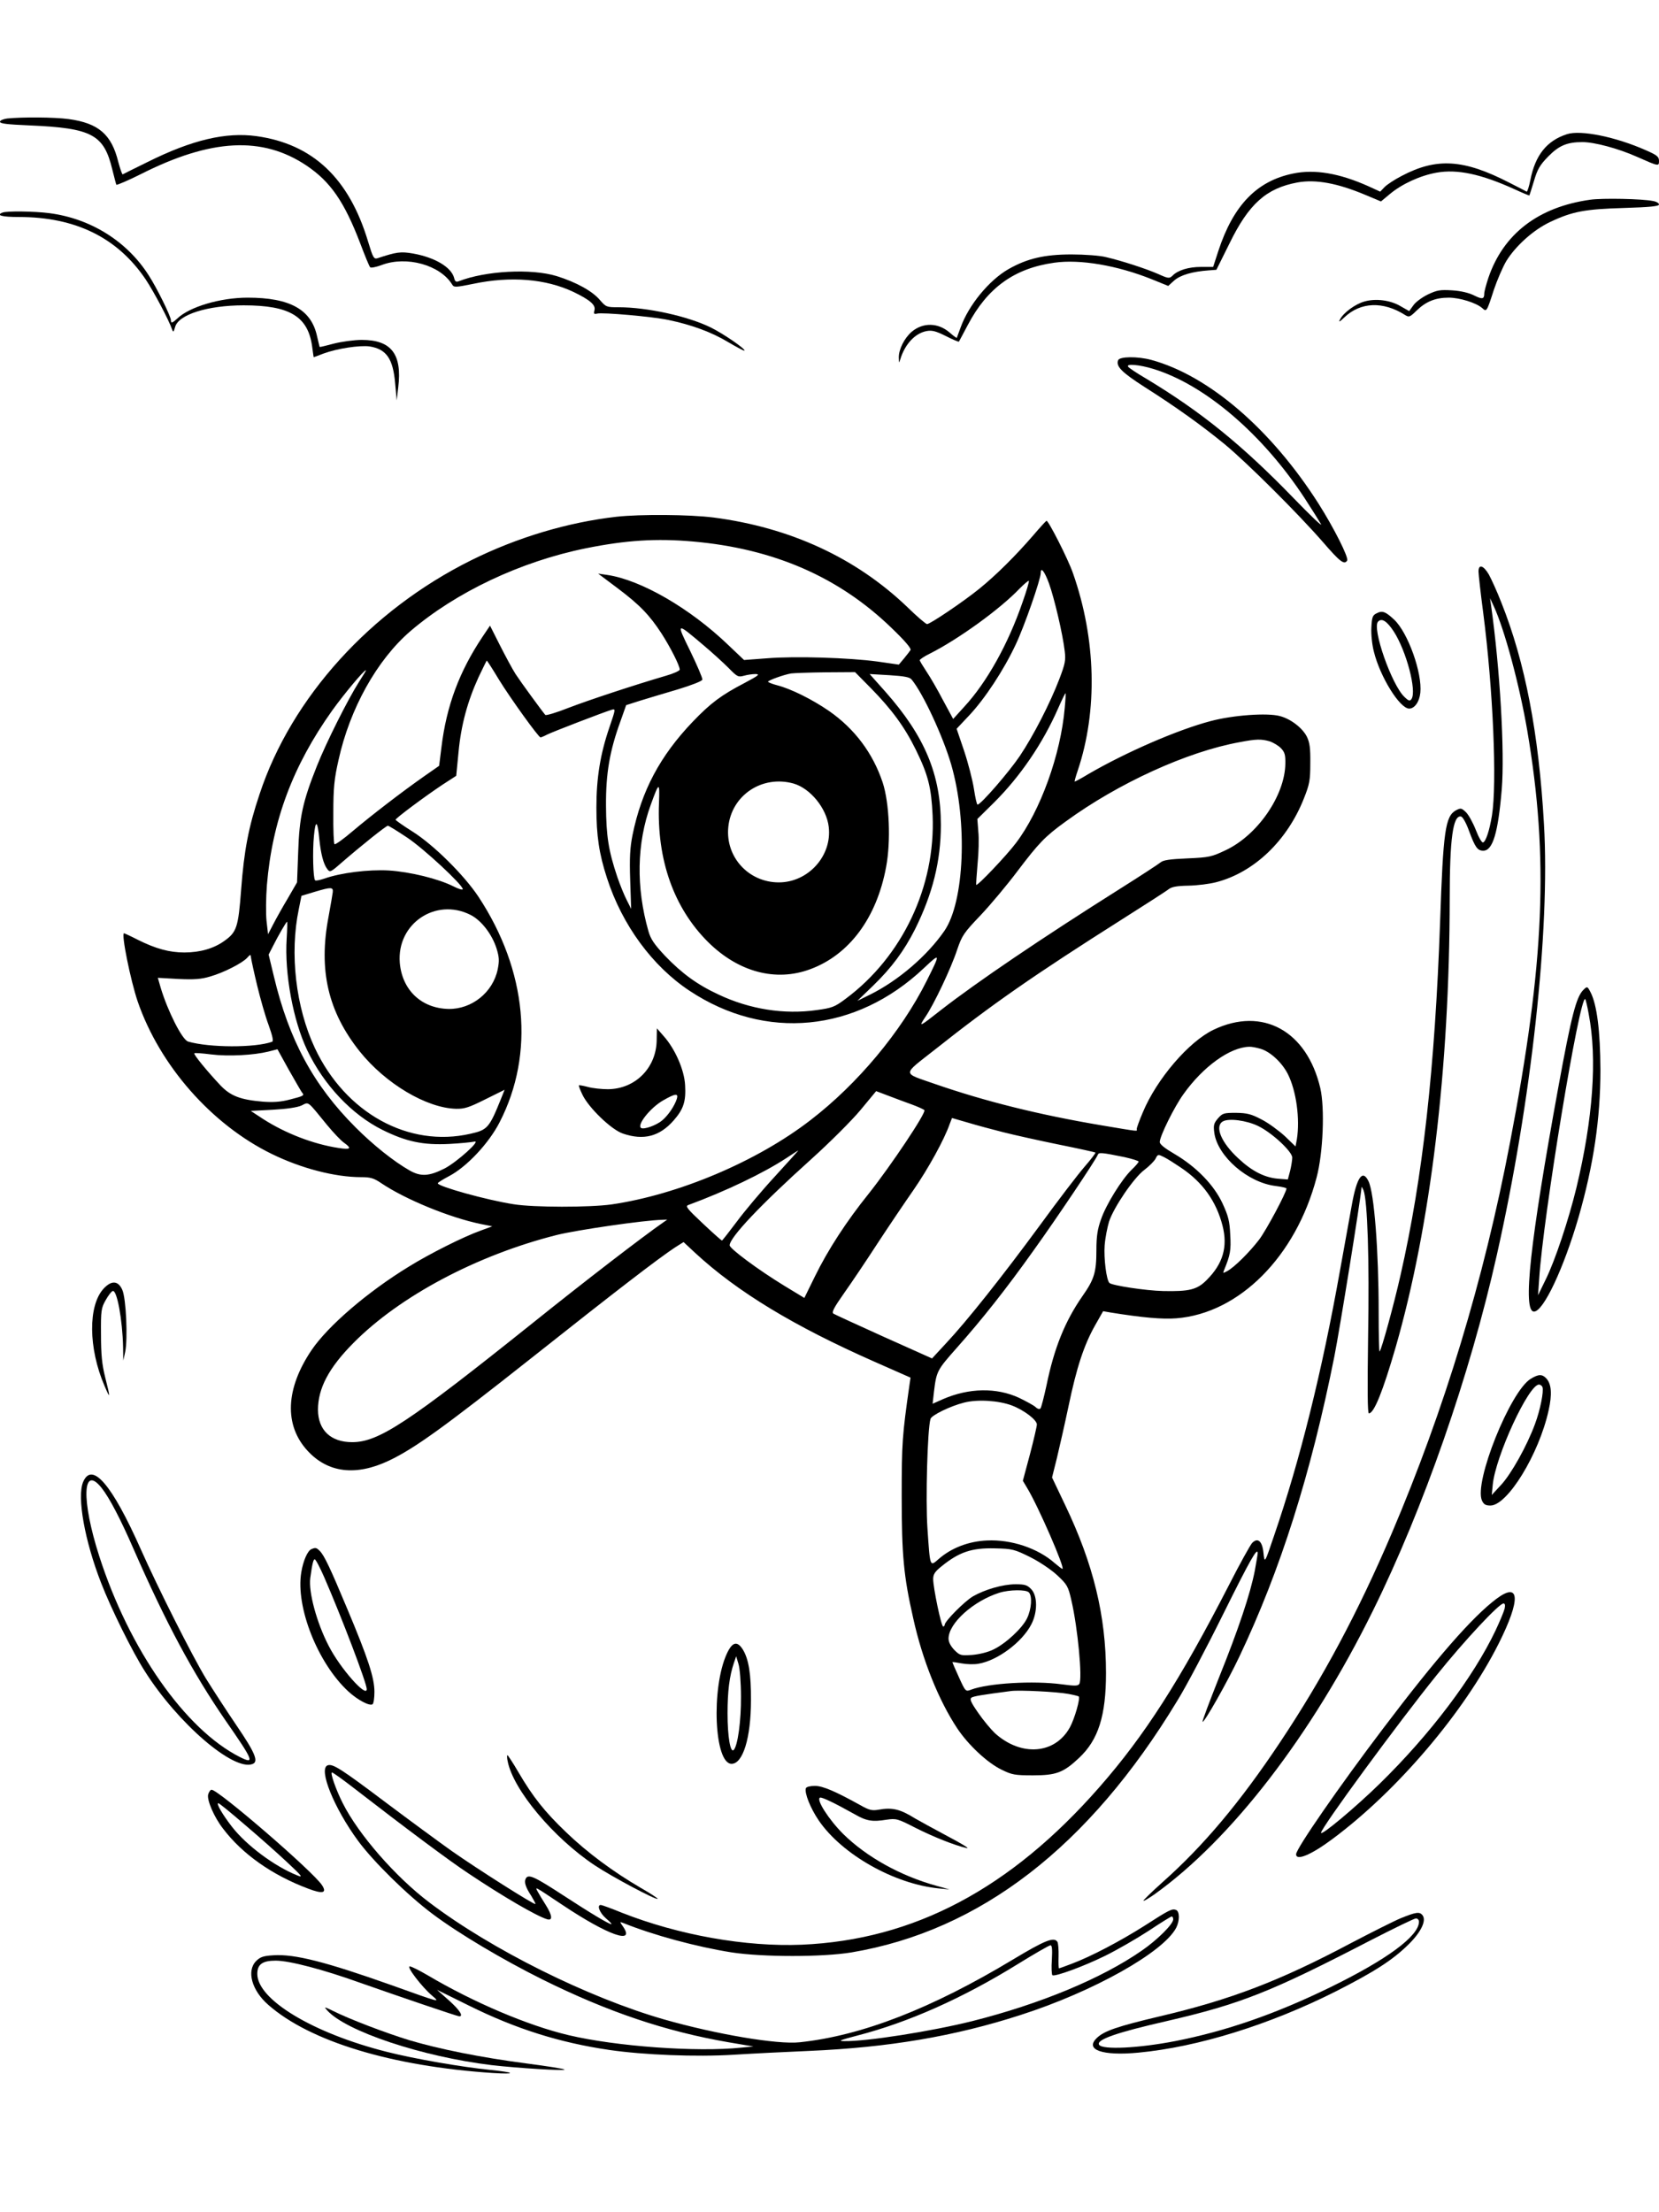 <?xml version="1.0" standalone="no"?>
<!DOCTYPE svg PUBLIC "-//W3C//DTD SVG 20010904//EN"
 "http://www.w3.org/TR/2001/REC-SVG-20010904/DTD/svg10.dtd">
<svg version="1.0" xmlns="http://www.w3.org/2000/svg"
 width="864pt" height="1152pt" viewBox="0 0 864 1152"
 preserveAspectRatio="xMidYMid meet">

<g transform="translate(0,1152) scale(0.1,-0.1)"
fill="#000000" stroke="none">
<path d="M38 10903 c-22 -3 -38 -10 -38 -17 0 -10 38 -14 153 -19 326 -14 388
-47 432 -230 10 -40 19 -75 21 -79 2 -3 59 21 127 55 366 185 633 199 863 45
125 -84 197 -188 280 -405 24 -64 47 -120 52 -125 4 -4 31 1 60 12 129 49 305
0 367 -102 9 -15 17 -15 110 4 195 41 377 26 521 -42 87 -42 117 -68 110 -95
-5 -19 -3 -22 14 -18 28 7 283 -15 370 -33 121 -25 227 -64 313 -116 44 -26
82 -46 84 -44 8 7 -106 86 -174 120 -119 59 -331 106 -482 106 -62 0 -65 1
-97 38 -39 46 -122 92 -224 124 -133 41 -372 28 -512 -27 -13 -5 -19 0 -23 18
-15 56 -101 107 -215 127 -64 11 -84 8 -185 -25 -18 -5 -23 4 -48 87 -99 330
-288 508 -581 549 -159 22 -335 -19 -566 -134 -69 -34 -128 -63 -131 -65 -3
-1 -13 28 -23 65 -35 143 -103 202 -259 223 -75 10 -239 11 -319 3z"/>
<path d="M8160 10821 c-105 -34 -165 -110 -190 -239 -7 -35 -16 -61 -19 -60
-3 2 -44 23 -91 47 -237 122 -378 131 -560 35 -37 -19 -78 -46 -90 -59 l-22
-23 -61 28 c-152 68 -280 90 -394 66 -188 -39 -310 -165 -388 -403 l-27 -83
-63 0 c-65 0 -121 -17 -149 -46 -16 -15 -21 -15 -74 9 -64 28 -190 69 -272 88
-30 8 -111 14 -180 14 -140 0 -230 -21 -327 -76 -102 -58 -209 -189 -250 -304
-10 -27 -19 -52 -20 -54 -1 -2 -18 10 -37 27 -60 52 -138 54 -197 5 -39 -33
-69 -93 -68 -135 1 -31 1 -31 8 -8 24 78 77 135 137 146 28 5 48 0 100 -26 35
-18 66 -31 68 -29 1 2 23 42 47 88 102 193 242 294 450 323 134 19 327 -14
507 -86 l86 -35 32 29 c33 28 94 46 179 52 l40 3 68 137 c101 207 192 288 355
318 95 17 208 -4 353 -65 l81 -34 47 39 c62 52 158 96 243 111 108 19 231 -7
407 -87 41 -19 75 -33 76 -32 1 2 12 36 24 76 18 61 31 83 74 127 56 57 98 75
178 75 63 0 186 -33 283 -76 115 -51 116 -51 116 -22 0 22 -10 30 -67 55 -157
70 -342 108 -413 84z"/>
<path d="M8282 10480 c-271 -38 -453 -178 -531 -408 -11 -34 -21 -70 -21 -80
0 -30 -10 -32 -54 -10 -26 13 -67 23 -113 26 -64 4 -79 1 -128 -22 -30 -15
-64 -40 -75 -57 l-21 -29 -44 25 c-53 32 -130 42 -189 25 -47 -13 -109 -58
-127 -93 -9 -17 -3 -14 22 10 85 81 202 85 316 13 21 -13 25 -12 60 22 49 48
99 68 168 68 57 0 144 -27 175 -55 22 -20 23 -19 60 96 17 50 46 118 65 150
49 79 141 162 228 203 116 55 181 67 385 73 135 4 182 9 182 18 0 7 -13 15
-30 18 -56 12 -265 16 -328 7z"/>
<path d="M13 10413 c-36 -14 -3 -23 85 -23 295 0 513 -107 660 -324 44 -66
121 -212 138 -261 6 -17 8 -15 16 12 17 65 170 113 357 113 241 0 336 -58 357
-217 4 -29 7 -53 8 -53 0 0 24 8 51 19 70 26 188 44 240 37 87 -14 122 -63
133 -193 l8 -88 8 68 c21 173 -36 247 -190 247 -39 0 -104 -9 -144 -19 -41
-11 -75 -19 -75 -18 -1 1 -7 27 -14 57 -30 138 -141 200 -361 200 -143 0 -304
-48 -367 -109 -26 -24 -33 -26 -33 -8 0 19 -73 168 -116 234 -113 177 -302
295 -517 323 -76 10 -223 12 -244 3z"/>
<path d="M5823 9644 c-12 -32 19 -63 139 -140 164 -104 300 -202 417 -298 116
-96 382 -361 510 -508 90 -104 112 -121 127 -97 9 15 -69 170 -149 296 -247
388 -573 668 -872 749 -71 19 -164 18 -172 -2z m183 -45 c269 -82 570 -340
789 -674 39 -60 77 -121 85 -135 7 -14 -57 47 -142 135 -269 278 -484 452
-770 624 -48 28 -90 56 -93 62 -11 16 60 10 131 -12z"/>
<path d="M3210 8829 c-253 -29 -515 -107 -755 -226 -524 -260 -937 -715 -1103
-1218 -58 -172 -81 -296 -96 -496 -15 -198 -23 -223 -88 -269 -54 -39 -126
-60 -208 -60 -78 0 -150 20 -242 66 -37 19 -70 34 -72 34 -16 0 34 -246 71
-355 115 -334 385 -641 698 -794 153 -75 329 -121 466 -121 48 0 66 -5 104
-31 126 -85 358 -180 519 -213 l60 -12 -60 -22 c-90 -32 -267 -121 -375 -188
-216 -132 -421 -309 -506 -434 -136 -201 -144 -391 -22 -524 106 -116 252
-134 425 -52 134 64 285 173 744 536 434 344 656 515 747 575 l43 27 61 -57
c220 -203 514 -381 933 -566 l188 -83 -6 -41 c-37 -260 -40 -299 -40 -575 0
-308 10 -417 60 -637 48 -218 133 -428 229 -573 58 -87 157 -180 232 -216 53
-26 68 -29 163 -29 121 0 158 14 240 91 100 94 140 219 140 442 0 297 -66 568
-212 873 l-69 145 25 100 c13 54 41 177 61 272 42 201 80 317 138 420 l42 74
40 -7 c162 -26 268 -36 342 -30 327 26 622 322 730 734 34 128 43 361 19 465
-70 298 -301 425 -555 304 -129 -61 -297 -257 -369 -430 -18 -42 -32 -81 -32
-87 0 -13 25 -16 -184 19 -326 55 -606 125 -866 215 -174 61 -174 43 0 180
296 235 518 389 971 676 123 78 234 149 246 159 16 12 43 17 104 18 45 1 109
9 143 18 197 51 370 216 457 437 29 73 33 94 33 182 1 79 -3 108 -18 139 -23
45 -83 92 -140 107 -65 18 -245 5 -361 -26 -171 -45 -439 -161 -637 -276 -36
-22 -68 -39 -71 -39 -2 0 5 26 16 58 104 310 96 683 -25 1027 -25 73 -129 277
-138 273 -4 -2 -35 -36 -70 -77 -89 -103 -192 -206 -280 -277 -81 -66 -256
-184 -272 -184 -6 0 -53 40 -104 90 -268 256 -609 413 -1007 465 -126 16 -381
18 -507 4z m400 -129 c420 -37 759 -185 1032 -449 69 -66 105 -108 100 -116
-4 -6 -19 -26 -34 -44 l-27 -32 -111 16 c-148 20 -428 29 -575 17 l-120 -9
-82 78 c-200 192 -455 339 -630 365 l-48 7 100 -75 c116 -87 168 -141 231
-238 46 -72 94 -166 94 -187 0 -6 -33 -21 -72 -32 -167 -49 -400 -126 -507
-167 -63 -25 -117 -41 -121 -37 -18 21 -129 173 -155 213 -16 25 -52 92 -81
149 l-52 103 -39 -58 c-121 -181 -188 -360 -214 -576 l-12 -96 -76 -53 c-117
-82 -277 -205 -374 -287 -48 -41 -91 -72 -95 -68 -4 4 -7 78 -6 164 0 130 5
177 27 274 59 268 200 521 374 671 237 203 574 363 915 432 208 42 367 52 558
35z m1853 -218 c27 -74 72 -264 82 -353 6 -48 2 -66 -28 -145 -49 -128 -135
-295 -206 -401 -56 -83 -203 -253 -220 -253 -4 0 -12 37 -19 83 -7 45 -30 134
-51 197 l-39 115 65 69 c82 87 180 236 242 368 45 94 131 341 131 374 0 34 20
9 43 -54z m-138 -99 c-75 -218 -186 -416 -302 -542 l-59 -65 -53 98 c-28 54
-67 121 -86 149 -19 29 -35 55 -35 59 0 4 23 20 52 34 149 75 366 232 467 338
25 25 47 44 49 41 3 -2 -12 -53 -33 -112z m-1660 -224 c44 -37 102 -90 129
-117 45 -46 50 -49 80 -41 17 5 44 9 61 9 25 -1 15 -8 -60 -48 -119 -62 -175
-104 -267 -200 -171 -179 -267 -360 -314 -591 -13 -66 -16 -118 -12 -235 l5
-149 -23 46 c-13 25 -35 79 -49 120 -46 137 -58 213 -59 372 -1 167 19 285 76
441 l29 82 72 23 c40 12 128 39 197 59 75 23 126 43 128 51 1 8 -27 74 -63
148 -75 153 -75 153 70 30z m-1066 -179 c61 -99 206 -300 216 -300 3 0 18 6
33 14 27 14 300 119 338 130 21 6 20 3 -12 -91 -48 -140 -68 -265 -68 -418 0
-147 14 -241 55 -367 79 -245 237 -460 431 -588 394 -261 865 -216 1219 118
88 83 88 80 15 -66 -132 -264 -360 -537 -605 -725 -278 -215 -687 -388 -1036
-439 -115 -16 -406 -16 -510 1 -142 22 -395 93 -395 109 0 4 26 20 58 37 91
47 208 171 264 281 184 357 143 790 -110 1174 -75 113 -233 270 -344 340 -48
30 -87 58 -88 61 0 8 149 119 245 183 l71 46 12 123 c13 141 47 265 104 390
23 48 42 87 43 87 2 0 31 -45 64 -100z m-730 -12 c-56 -88 -170 -314 -219
-438 -73 -183 -91 -265 -97 -445 l-6 -160 -48 -83 c-27 -45 -61 -106 -76 -135
l-27 -52 -8 70 c-4 39 -3 122 2 186 28 335 135 621 340 909 61 85 165 210 176
210 2 0 -15 -28 -37 -62z m2665 -30 c110 -112 177 -203 236 -323 64 -131 80
-195 87 -340 16 -370 -157 -737 -454 -957 -56 -42 -70 -47 -150 -58 -169 -24
-348 4 -511 81 -110 51 -191 110 -279 202 -56 60 -74 86 -86 128 -65 228 -61
457 12 658 44 121 47 121 43 10 -12 -296 77 -547 256 -725 158 -156 352 -208
532 -141 203 75 346 267 395 533 25 133 17 332 -18 439 -51 153 -146 280 -280
373 -87 60 -198 115 -268 133 -27 7 -49 16 -49 19 0 7 83 37 120 43 14 2 94 5
179 6 l154 1 81 -82z m214 43 c60 -73 164 -298 206 -443 86 -298 69 -714 -36
-866 -89 -129 -240 -259 -388 -332 l-65 -32 81 78 c99 96 162 182 219 294 92
185 135 356 135 544 0 262 -83 461 -289 694 l-82 92 103 -6 c78 -5 106 -10
116 -23z m797 -148 c-21 -243 -127 -536 -254 -703 -48 -64 -200 -224 -207
-218 -1 2 2 51 7 108 6 58 8 134 4 170 l-5 65 86 85 c137 136 255 309 335 492
19 43 36 78 38 78 2 0 0 -35 -4 -77z m1066 -173 c19 -6 46 -22 60 -36 20 -21
24 -35 23 -82 -3 -166 -145 -371 -310 -449 -74 -35 -86 -38 -200 -43 -93 -4
-126 -9 -140 -21 -11 -9 -104 -70 -209 -136 -414 -261 -746 -486 -935 -633
-113 -89 -118 -91 -81 -36 44 64 134 253 166 351 25 73 34 87 122 179 52 55
139 159 193 231 110 145 142 179 250 257 274 200 634 364 905 413 89 17 112
17 156 5z m-2479 -220 c88 -25 173 -129 184 -226 18 -151 -107 -289 -260 -289
-158 0 -279 133 -263 289 17 165 176 271 339 226z m-2469 -290 c8 -76 21 -128
41 -155 14 -19 17 -18 73 31 105 91 234 194 243 194 5 0 50 -28 101 -62 87
-58 289 -246 289 -268 0 -6 -23 1 -50 15 -78 39 -224 75 -335 82 -106 6 -250
-12 -335 -42 -24 -8 -46 -13 -49 -9 -10 9 -14 151 -6 231 8 87 19 81 28 -17z
m70 -276 c-1 -10 -11 -68 -22 -128 -53 -278 -3 -494 163 -702 134 -167 347
-294 501 -298 44 -1 68 7 152 49 l101 50 -18 -45 c-62 -154 -71 -164 -160
-184 -322 -74 -651 108 -810 446 -100 213 -132 493 -84 723 l14 70 73 22 c81
24 93 24 90 -3z m717 -118 c56 -28 112 -100 136 -175 14 -46 15 -64 6 -109
-25 -120 -135 -208 -256 -206 -142 3 -242 99 -254 241 -16 203 187 340 368
249z m-957 -123 c-12 -183 34 -429 107 -582 87 -182 233 -336 392 -415 123
-61 212 -80 348 -73 58 3 116 9 130 12 39 10 -91 -107 -155 -140 -81 -41 -124
-43 -182 -10 -84 48 -190 133 -281 224 -219 219 -347 455 -426 788 l-27 112
22 43 c28 56 70 128 74 128 2 0 1 -39 -2 -87z m-153 -248 c16 -66 42 -158 59
-203 21 -59 26 -84 18 -87 -89 -32 -327 -31 -437 1 -31 8 -107 160 -143 280
l-15 52 107 -6 c83 -4 120 -1 166 13 70 20 166 69 192 97 18 20 18 20 21 -3 2
-13 16 -78 32 -144z m5223 -326 c51 -14 113 -71 144 -132 44 -87 64 -234 47
-340 l-7 -37 -56 54 c-32 29 -86 69 -122 87 -53 28 -75 33 -132 34 -64 0 -70
-2 -94 -29 -22 -26 -24 -36 -19 -75 17 -123 175 -260 320 -277 31 -4 56 -10
56 -13 -1 -22 -105 -217 -143 -267 -50 -65 -129 -144 -167 -164 -21 -11 -22
-11 -15 6 32 78 37 103 32 184 -3 71 -10 98 -40 163 -45 97 -137 191 -249 257
-53 31 -78 51 -78 63 0 30 76 184 124 250 102 143 241 243 341 246 11 1 37 -4
58 -10z m-4991 -227 c15 -17 11 -19 -63 -38 -46 -12 -85 -15 -139 -11 -117 10
-168 29 -221 84 -67 71 -143 163 -137 168 2 3 42 0 89 -6 89 -11 220 -4 297
15 l47 12 58 -105 c33 -58 64 -112 69 -119z m3178 -64 c30 -11 59 -24 64 -29
12 -11 -174 -289 -289 -434 -116 -144 -213 -293 -281 -432 l-55 -112 -107 65
c-134 82 -282 192 -282 209 0 41 164 214 422 446 99 89 214 204 259 258 l82
99 66 -25 c36 -14 91 -34 121 -45z m-3046 -107 c33 -40 72 -81 88 -92 42 -30
34 -37 -29 -27 -132 20 -278 77 -393 151 l-64 42 114 6 c73 4 128 12 150 22
40 19 27 29 134 -102z m3521 -37 c55 -14 185 -43 288 -64 104 -21 190 -40 192
-42 2 -2 -23 -35 -56 -73 -34 -39 -138 -175 -232 -304 -199 -271 -383 -502
-489 -615 l-74 -80 -250 112 c-137 62 -255 116 -263 121 -11 7 1 30 55 107 39
55 117 171 174 259 57 87 142 213 188 279 76 110 160 262 188 343 l12 31 83
-24 c46 -14 129 -36 184 -50z m1328 32 c72 -35 177 -133 177 -164 0 -13 -5
-44 -11 -69 l-12 -45 -52 4 c-69 6 -135 39 -206 106 -89 82 -124 166 -81 192
30 18 124 6 185 -24z m-2518 -263 c-70 -76 -159 -182 -198 -235 -40 -53 -74
-97 -77 -98 -3 0 -48 40 -100 89 -83 78 -92 90 -75 96 195 72 391 166 510 244
33 22 61 40 63 40 1 1 -54 -61 -123 -136z m1823 101 c39 -9 72 -19 72 -23 0
-4 -16 -23 -36 -42 -51 -49 -134 -182 -160 -259 -18 -50 -24 -87 -24 -161 0
-114 -11 -151 -73 -239 -91 -131 -147 -270 -187 -465 -13 -60 -27 -114 -31
-119 -5 -6 -16 -3 -26 7 -10 9 -49 30 -86 48 -117 54 -260 52 -396 -7 l-54
-24 7 62 c13 107 16 113 117 227 131 147 261 311 403 511 118 164 323 470 333
496 5 14 18 13 141 -12z m293 -55 c113 -76 183 -174 216 -302 28 -110 2 -198
-82 -282 -50 -51 -91 -61 -228 -58 -90 2 -266 29 -279 42 -16 15 -30 129 -25
196 3 39 14 94 23 124 25 75 129 228 184 269 25 19 51 45 58 58 12 24 13 24
45 8 18 -9 57 -34 88 -55z m-2700 -287 c-100 -69 -407 -305 -671 -517 -656
-525 -808 -625 -946 -625 -111 0 -177 62 -178 168 0 112 56 219 185 349 242
244 643 457 1059 562 105 26 455 77 550 79 l25 1 -24 -17z m1819 -951 c63 -24
130 -75 130 -99 0 -9 -16 -79 -36 -155 l-37 -138 22 -37 c58 -95 200 -422 184
-422 -3 0 -21 14 -40 30 -88 78 -227 124 -352 118 -97 -4 -187 -39 -253 -97
-46 -40 -44 -44 -58 162 -10 145 0 515 16 568 5 19 103 67 175 85 70 18 179
11 249 -15z m94 -789 c50 -25 109 -65 142 -95 52 -49 57 -57 74 -132 33 -142
58 -408 41 -434 -7 -11 -23 -11 -91 -2 -149 20 -383 6 -473 -28 -28 -11 -29
-10 -63 65 -19 41 -34 77 -34 78 0 2 21 -1 48 -6 26 -5 65 -6 87 -2 99 16 228
112 276 205 33 63 33 148 0 183 -21 22 -33 26 -82 26 -66 0 -159 -27 -222 -63
-44 -26 -147 -130 -147 -148 0 -5 -4 -9 -8 -9 -10 0 -52 202 -52 247 0 25 9
39 43 66 92 75 158 97 278 94 91 -2 102 -5 183 -45z m-6 -184 c19 -19 14 -87
-9 -135 -25 -52 -111 -132 -176 -163 -28 -14 -74 -25 -110 -28 -59 -4 -64 -3
-93 26 -19 20 -30 41 -30 59 0 80 129 196 265 239 52 16 138 17 153 2z m206
-529 c27 -5 51 -11 54 -13 9 -10 -21 -115 -46 -161 -77 -140 -253 -154 -390
-31 -22 21 -62 69 -88 107 -39 56 -45 72 -34 79 12 7 51 14 205 34 44 6 241
-4 299 -15z"/>
<path d="M3420 6105 c-1 -145 -111 -256 -254 -257 -33 0 -81 5 -105 12 -23 6
-44 10 -46 8 -2 -2 6 -23 18 -48 32 -68 151 -183 211 -203 108 -37 191 -15
264 68 52 59 65 100 60 184 -4 79 -52 189 -112 256 l-35 40 -1 -60z m105 -307
c-12 -37 -44 -85 -76 -112 -30 -26 -95 -49 -110 -40 -24 15 48 106 115 144 63
36 80 38 71 8z"/>
<path d="M7700 8544 c0 -14 11 -113 25 -219 51 -395 72 -886 45 -1052 -13 -79
-32 -135 -46 -140 -7 -2 -23 26 -38 65 -15 38 -38 80 -52 93 -23 22 -27 22
-52 9 -55 -31 -66 -108 -82 -580 -27 -761 -90 -1330 -206 -1840 -35 -155 -99
-388 -109 -398 -3 -3 -5 90 -5 206 0 318 -23 620 -53 681 -31 64 -61 21 -87
-125 -11 -60 -38 -212 -61 -338 -94 -528 -209 -991 -343 -1381 -50 -148 -50
-148 -56 -91 -6 61 -30 81 -59 51 -10 -11 -65 -110 -121 -220 -255 -496 -439
-783 -674 -1051 -464 -530 -967 -796 -1551 -821 -292 -12 -640 50 -935 166
-56 23 -106 41 -111 41 -22 0 -6 -41 26 -69 20 -17 33 -31 29 -31 -13 0 -108
57 -249 149 -149 97 -182 113 -196 90 -11 -18 -3 -45 28 -92 13 -22 23 -40 21
-42 -5 -6 -303 183 -434 275 -65 46 -220 160 -344 253 -234 176 -277 204 -304
194 -49 -19 34 -223 158 -392 80 -109 258 -284 389 -382 136 -102 365 -238
572 -341 341 -169 640 -270 969 -327 l130 -22 -64 -6 c-230 -24 -650 6 -899
65 -211 50 -494 170 -734 312 -43 25 -84 46 -93 46 -19 0 64 -108 116 -152 43
-37 49 -39 -210 54 -344 122 -505 163 -615 156 -54 -3 -70 -9 -91 -30 -51 -51
-23 -153 63 -228 217 -191 643 -320 1168 -355 127 -8 119 3 -11 16 -150 15
-393 57 -539 94 -385 97 -675 272 -675 406 0 50 27 69 96 69 71 0 247 -46 439
-115 199 -70 507 -175 517 -175 23 0 1 34 -54 83 l-62 55 166 -82 c246 -122
473 -193 731 -231 179 -26 451 -37 647 -25 96 6 274 15 395 20 413 18 757 76
1100 187 380 122 745 327 811 455 18 36 18 84 -1 92 -21 8 -35 1 -164 -82
-126 -80 -280 -161 -379 -198 -34 -13 -64 -24 -67 -24 -2 0 -3 28 -2 63 1 34
-2 68 -6 75 -18 27 -65 8 -233 -93 -422 -254 -786 -396 -1109 -430 -116 -13
-437 42 -707 119 -396 114 -899 364 -1222 609 -176 133 -369 354 -451 517 -35
69 -67 160 -56 160 5 0 55 -36 112 -80 270 -209 503 -383 599 -446 181 -121
353 -221 408 -238 32 -10 29 19 -7 76 -16 25 -34 55 -41 68 -14 27 -21 30 131
-71 235 -157 382 -209 312 -109 -16 23 -16 23 3 16 156 -63 381 -124 564 -153
162 -25 475 -25 625 0 670 113 1236 550 1696 1310 45 72 153 277 241 455 140
282 178 349 178 313 0 -5 -7 -45 -15 -90 -23 -119 -85 -305 -187 -558 -49
-124 -88 -227 -85 -229 7 -8 128 205 191 338 214 450 373 952 495 1563 29 147
135 805 142 883 0 4 4 -3 10 -16 21 -54 31 -363 24 -759 -4 -281 -3 -403 4
-403 27 0 73 115 140 346 181 630 280 1447 281 2334 0 313 17 436 59 428 9 -2
27 -34 42 -76 32 -86 44 -102 74 -102 49 0 77 92 96 319 16 195 -9 629 -56
961 l-5 35 20 -43 c56 -122 133 -408 174 -647 113 -665 90 -1207 -90 -2145
-137 -718 -342 -1392 -616 -2035 -175 -410 -358 -753 -583 -1090 -206 -309
-397 -537 -610 -726 -57 -51 -102 -95 -100 -97 2 -3 28 13 57 33 401 287 818
828 1138 1477 264 534 505 1227 645 1851 181 803 278 1695 246 2244 -27 475
-98 844 -222 1155 -22 57 -52 122 -65 146 -28 48 -54 56 -54 16z m-1590 -7019
c0 -25 -84 -108 -164 -163 -209 -145 -527 -277 -883 -367 -213 -53 -549 -106
-665 -104 -36 0 -25 5 67 29 264 68 548 194 837 373 86 53 162 97 169 97 8 0
10 -21 7 -75 -3 -42 -1 -78 3 -81 14 -8 160 45 274 101 61 30 162 88 225 129
63 42 118 76 122 76 5 0 8 -7 8 -15z"/>
<path d="M7169 8326 c-21 -10 -24 -20 -27 -74 -2 -35 4 -91 13 -125 32 -131
135 -297 184 -297 28 0 53 35 58 82 11 102 -64 313 -136 381 -45 42 -62 49
-92 33z m90 -95 c66 -103 120 -309 92 -351 -8 -12 -14 -11 -36 10 -67 62 -171
360 -138 393 19 20 46 3 82 -52z"/>
<path d="M8245 6364 c-36 -37 -61 -132 -129 -504 -148 -810 -187 -1170 -127
-1170 49 0 155 226 232 491 78 272 114 512 114 769 -1 201 -18 337 -51 402
-17 33 -18 33 -39 12z m29 -125 c45 -234 22 -545 -64 -904 -41 -168 -111 -379
-161 -480 l-39 -80 6 85 c20 322 212 1485 240 1457 2 -2 11 -37 18 -78z"/>
<path d="M540 4810 c-82 -88 -80 -311 4 -506 31 -73 32 -68 4 43 -17 68 -22
119 -22 223 -1 126 1 138 24 179 14 25 30 46 37 48 22 8 51 -150 54 -292 l1
-70 10 45 c14 68 5 278 -15 323 -21 48 -56 51 -97 7z"/>
<path d="M7972 4340 c-107 -65 -297 -540 -254 -634 9 -20 19 -26 44 -26 89 0
253 268 303 495 19 84 15 137 -11 166 -22 24 -41 24 -82 -1z m61 -43 c8 -22
-12 -121 -39 -193 -42 -114 -124 -260 -176 -316 l-49 -53 5 52 c14 149 187
523 241 523 7 0 15 -6 18 -13z"/>
<path d="M433 3803 c-33 -78 8 -307 94 -527 51 -132 162 -357 228 -460 171
-270 461 -520 560 -482 33 12 14 58 -82 199 -53 78 -125 189 -161 247 -72 119
-247 466 -340 675 -149 335 -253 456 -299 348z m96 -31 c41 -52 98 -161 166
-317 171 -390 308 -645 480 -895 146 -210 154 -230 73 -189 -284 144 -575 560
-731 1045 -94 292 -88 481 12 356z"/>
<path d="M1622 3453 c-20 -8 -43 -60 -53 -121 -30 -181 86 -473 245 -620 49
-45 110 -77 126 -67 6 4 10 33 10 65 0 73 -33 174 -141 431 -89 213 -120 279
-144 303 -17 17 -22 18 -43 9z m66 -145 c91 -209 222 -553 222 -584 0 -48
-139 109 -198 225 -63 121 -106 282 -96 354 10 74 16 97 23 97 5 0 27 -42 49
-92z"/>
<path d="M7793 3194 c-125 -94 -313 -309 -589 -674 -229 -302 -454 -627 -454
-656 0 -36 79 -3 190 80 338 251 686 661 865 1017 116 231 111 325 -12 233z
m43 -51 c-4 -16 -25 -66 -47 -113 -117 -246 -342 -543 -605 -800 -124 -121
-304 -272 -304 -254 0 25 401 572 603 822 144 179 324 372 347 372 8 0 10 -9
6 -27z"/>
<path d="M3785 2908 c-82 -180 -65 -573 25 -573 59 0 101 135 101 331 1 136
-12 213 -41 262 -30 49 -56 43 -85 -20z m74 -223 c1 -126 -17 -257 -38 -278
-17 -17 -32 69 -32 190 0 117 10 195 33 263 l12 35 12 -40 c7 -22 13 -97 13
-170z"/>
<path d="M2644 2348 c29 -149 239 -399 454 -542 92 -61 320 -182 327 -174 2 2
-37 28 -88 57 -144 84 -280 185 -388 289 -112 107 -174 185 -250 315 -28 48
-54 87 -56 87 -3 0 -3 -15 1 -32z"/>
<path d="M4197 2208 c-8 -25 23 -103 67 -168 121 -177 393 -331 626 -354 l55
-5 -65 18 c-190 52 -367 151 -489 271 -75 75 -143 181 -120 189 10 3 72 -26
179 -86 62 -36 93 -41 167 -29 50 7 57 6 150 -42 95 -48 206 -92 268 -106 17
-3 -28 24 -100 62 -71 38 -148 80 -170 93 -77 48 -118 58 -190 45 -34 -6 -49
-2 -95 24 -130 72 -195 100 -236 100 -25 0 -44 -5 -47 -12z"/>
<path d="M1084 2175 c-7 -29 31 -118 78 -178 100 -132 256 -242 443 -312 76
-29 99 -23 72 18 -46 71 -540 497 -575 497 -6 0 -14 -11 -18 -25z m192 -158
c72 -61 171 -149 220 -195 78 -73 84 -81 52 -68 -118 47 -264 156 -339 252
-49 63 -85 124 -72 124 5 0 67 -51 139 -113z"/>
<path d="M7295 1531 c-38 -16 -155 -75 -260 -130 -371 -197 -625 -294 -995
-381 -219 -52 -288 -75 -327 -112 -66 -62 27 -95 216 -77 308 29 680 144 1026
318 201 102 298 164 381 246 66 65 94 125 72 152 -15 19 -34 16 -113 -16z m95
-18 c0 -75 -168 -198 -465 -343 -283 -138 -540 -227 -805 -279 -191 -37 -379
-46 -396 -19 -16 26 88 63 351 123 389 90 544 152 1067 423 119 61 224 112
232 112 9 0 16 -8 16 -17z"/>
<path d="M1704 1051 c98 -109 494 -241 856 -285 138 -16 388 -31 380 -23 -3 4
-93 18 -200 32 -237 31 -455 75 -609 121 -124 38 -315 111 -396 152 -47 23
-49 23 -31 3z"/>
</g>
</svg>
